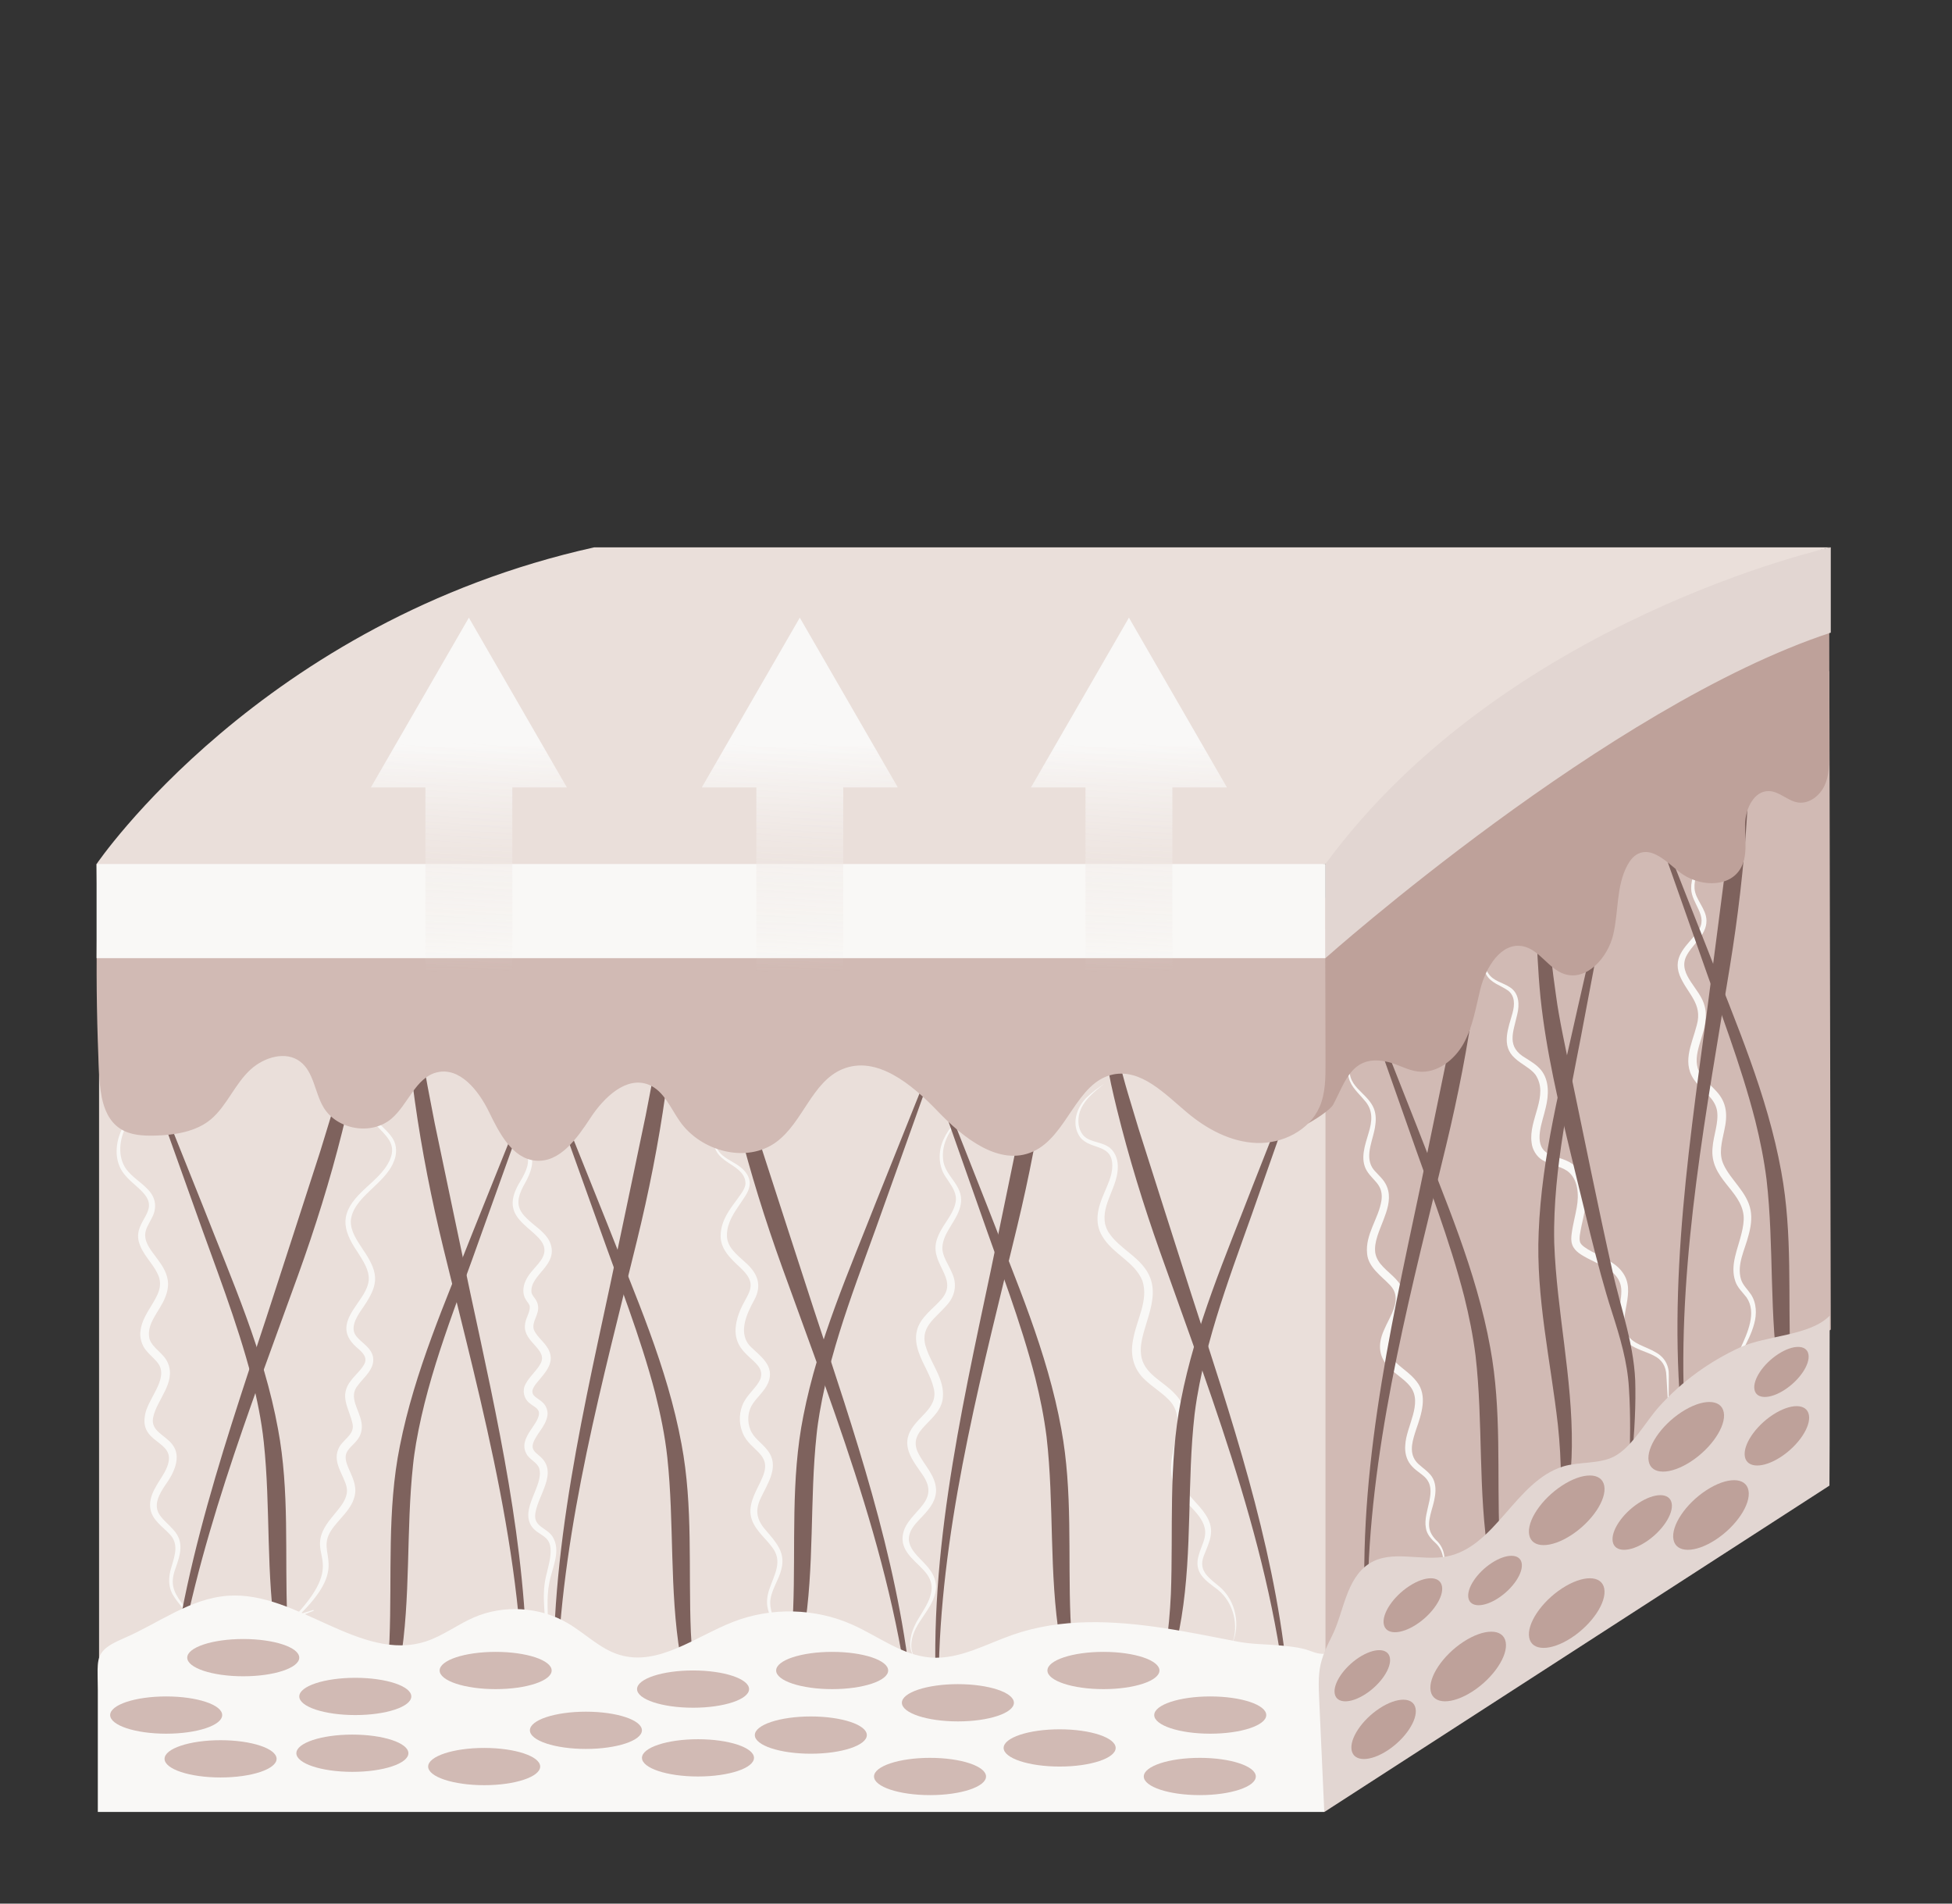 <svg width="200" height="195" viewBox="0 0 200 195" fill="none" xmlns="http://www.w3.org/2000/svg">
<rect x="0" y="0" width="200" height="195" fill="#333333" stroke="none"/>
<g clip-path="url(#clip0_2183_3833)">
<path d="M135.806 170.711L187.579 136.196L187.433 68.729L138.548 100.109L131.098 112.66L135.806 170.711Z" fill="#D1BAB4"/>
<path d="M10.15 109.903V170.711H135.806V88.507H9.896L10.15 109.903Z" fill="#EADFDA"/>
<path d="M45.309 105.955C42.691 107.089 39.613 108.244 38.308 110.976C37.862 111.946 37.733 113.099 38.169 114.09C38.629 115.146 39.638 115.645 40.255 116.654C40.683 117.346 40.665 118.249 40.351 118.976C39.453 121.334 36.111 122.639 35.943 125.09C35.929 126.167 36.574 127.051 37.156 127.954C39.032 130.661 38.743 131.727 36.938 134.313C36.428 135.087 35.847 136.136 36.56 136.942C37.024 137.502 37.801 137.93 38.115 138.661C38.315 139.096 38.272 139.645 38.072 140.066C37.719 140.808 37.127 141.289 36.678 141.899C35.629 143.126 36.867 144.435 37.045 145.776C37.113 146.236 37.056 146.721 36.838 147.139C36.478 147.845 35.768 148.212 35.497 148.84C35.265 149.411 35.561 150.045 35.807 150.62C36.121 151.326 36.499 152.153 36.389 152.97C36.168 154.597 34.702 155.552 33.906 156.815C32.291 159.354 36.039 160.296 30.45 165.653L30.329 165.464C30.921 165.275 31.517 165.097 32.112 164.915L32.141 165C31.563 165.229 30.985 165.461 30.404 165.682L29.969 165.849L30.283 165.496C35.947 159.365 30.682 159.479 33.956 155.488C34.605 154.643 35.408 153.915 35.543 152.881C35.611 152.225 35.262 151.608 34.991 150.987C34.798 150.563 34.57 150.053 34.513 149.539C34.47 149.189 34.505 148.822 34.641 148.498C34.987 147.499 36.332 147.057 36.132 145.905C35.8 144.26 34.663 143.012 35.993 141.378C36.428 140.804 37.024 140.319 37.334 139.72C37.633 139.107 37.27 138.675 36.795 138.24C35.098 136.86 35.165 135.654 36.349 133.928C36.934 133.015 37.666 132.205 37.78 131.139C37.847 130.076 37.209 129.181 36.649 128.278C34.959 125.81 34.848 124.226 37.091 122.058C38.133 121.038 39.356 120.15 39.948 118.805C40.672 117.143 39.531 116.341 38.486 115.199C36.824 113.341 37.723 110.559 39.417 109.05C41.072 107.517 43.222 106.693 45.277 105.869L45.309 105.951V105.955Z" fill="#F9F8F6"/>
<path d="M52.789 111.765C51.687 113.084 51.708 115.146 52.743 116.487C53.163 117.082 53.845 117.293 54.258 117.928C54.854 118.937 54.348 120.189 53.852 121.091C52.375 123.617 53.26 124.28 55.25 125.906C55.66 126.263 56.088 126.691 56.331 127.212C57.347 129.598 54.301 130.514 54.451 132.355C54.501 132.669 54.676 132.804 54.868 133.1C54.993 133.279 55.1 133.528 55.125 133.753C55.275 134.655 54.462 135.358 54.69 136.185C55.011 137.024 56.003 137.591 56.313 138.497C57.105 140.601 53.584 142.006 54.808 143.055C55.011 143.24 55.336 143.397 55.653 143.715C55.988 144.043 56.163 144.571 56.085 145.027C55.892 146.147 54.972 146.839 54.626 147.831C54.423 148.458 54.779 148.726 55.275 149.143C57.358 150.862 54.943 153.295 54.829 155.249C54.783 156.408 56.063 156.547 56.602 157.389C57.543 158.876 56.555 160.603 56.284 162.133C55.974 163.642 56.16 165.186 56.142 166.748C56.138 168.125 55.946 169.605 55.05 170.707C56.274 168.934 55.864 166.702 55.76 164.683C55.692 163.642 55.692 162.554 55.931 161.527C56.142 160.567 56.502 159.515 56.402 158.563C56.277 157.286 55.161 157.271 54.515 156.419C53.178 154.579 55.774 152.175 55.246 150.406C55.008 149.753 54.255 149.543 53.927 148.908C53.021 147.214 55.468 145.801 55.204 144.588C55.025 144.16 54.669 144.089 54.233 143.711C53.677 143.276 53.481 142.438 53.848 141.782C54.248 140.997 54.986 140.43 55.382 139.688C56.177 138.24 53.634 137.502 53.784 135.775C53.806 135.083 54.308 134.481 54.283 133.856C54.248 133.571 54.034 133.403 53.866 133.111C53.517 132.551 53.574 131.816 53.838 131.238C54.127 130.554 54.676 130.022 55.129 129.487C55.517 129.02 55.853 128.506 55.774 127.904C55.717 127.362 55.282 126.862 54.79 126.416C54.298 125.963 53.731 125.539 53.246 124.975C52.011 123.595 52.568 122.201 53.41 120.838C53.877 120.032 54.376 119.019 53.927 118.12C53.784 117.856 53.527 117.653 53.256 117.436C52.978 117.222 52.721 116.947 52.507 116.658C51.491 115.214 51.559 113.049 52.793 111.757L52.789 111.765Z" fill="#F9F8F6"/>
<path d="M73.711 115.149C73.116 115.902 73.066 117.008 73.558 117.81C74.082 118.648 75.035 118.916 75.816 119.518C76.361 119.936 76.854 120.553 76.818 121.291C76.775 122.012 76.322 122.564 75.958 123.128C75.595 123.663 75.231 124.18 74.953 124.729C74.678 125.271 74.493 125.86 74.482 126.438C74.418 127.725 75.509 128.528 76.365 129.316C77.613 130.418 78.113 131.62 77.282 133.168C76.476 134.616 75.545 136.66 76.964 138.004C77.977 138.978 79.397 139.938 78.712 141.639C78.316 142.573 77.474 143.169 77 144.011C76.6 144.742 76.565 145.666 76.875 146.436C77.217 147.328 78.056 147.798 78.633 148.555C79.917 150.17 78.676 151.911 77.963 153.423C77.36 154.654 77.499 155.609 78.362 156.637C80.028 158.555 80.795 159.511 79.568 162.047C79.315 162.621 79.036 163.192 78.947 163.813C78.641 165.657 80.731 167.558 79.482 169.33C80.406 167.8 79.004 166.274 78.665 164.779C78.505 164.127 78.612 163.417 78.826 162.793C79.332 161.295 80.238 159.929 79.108 158.488C78.355 157.46 77.121 156.558 76.914 155.189C76.715 153.812 77.606 152.56 78.098 151.383C79.225 148.879 76.847 148.694 76.083 146.761C75.669 145.748 75.712 144.56 76.233 143.593C76.668 142.766 77.563 142.06 77.895 141.293C78.719 139.039 74.111 139.049 75.698 134.58C75.909 133.96 76.262 133.353 76.561 132.797C76.797 132.344 76.964 131.916 76.893 131.427C76.789 130.818 76.361 130.347 75.855 129.855C74.86 128.924 73.729 127.914 73.843 126.416C73.876 125.707 74.114 125.043 74.439 124.455C74.764 123.866 75.163 123.345 75.541 122.832C75.909 122.315 76.333 121.808 76.383 121.263C76.383 119.529 74.086 119.283 73.39 117.906C72.916 117.04 73.048 115.87 73.711 115.149Z" fill="#F9F8F6"/>
<path d="M99.237 113.633C97.882 114.975 96.448 116.662 96.619 118.684C96.73 120.489 98.745 121.355 98.449 123.288C98.221 124.933 96.623 126.149 96.555 127.779C96.523 128.678 97.197 129.551 97.55 130.411C98.064 131.513 97.882 132.679 97.094 133.596C95.785 135.144 94.076 135.971 94.961 138.258C95.507 139.827 96.748 141.311 96.609 143.101C96.455 145.637 92.789 146.35 94.105 148.897C94.686 150.063 95.86 151.158 95.906 152.585C95.942 153.352 95.567 154.083 95.107 154.646C94.365 155.634 93.096 156.43 93.117 157.714C93.213 158.976 94.526 159.761 95.246 160.77C95.674 161.316 95.967 162.058 95.892 162.782C95.667 164.879 93.627 166.131 93.395 168.203C93.299 168.849 93.449 169.555 93.952 170.008C93.409 169.584 93.206 168.859 93.26 168.193C93.31 167.515 93.534 166.862 93.845 166.259C94.444 165.143 95.378 164.045 95.453 162.753C95.485 162.14 95.243 161.566 94.84 161.084C94.026 160.061 92.578 159.222 92.475 157.749C92.357 154.9 96.751 154.14 94.462 150.983C93.713 149.885 92.564 148.497 93.085 147.028C93.677 145.177 96.245 144.364 95.656 142.163C95.364 140.911 94.572 139.798 94.137 138.539C93.894 137.851 93.759 137.077 93.937 136.342C94.255 134.937 95.617 134.074 96.466 133.079C98.374 130.85 94.925 129.394 96.102 126.673C96.605 125.339 97.843 124.312 97.946 122.868C97.957 122.019 97.429 121.391 96.955 120.653C96.12 119.504 96.092 117.953 96.684 116.697C97.244 115.456 98.235 114.511 99.237 113.63V113.633Z" fill="#F9F8F6"/>
<path d="M113.154 111.012C112.095 111.839 110.9 112.781 110.568 114.136C110.426 114.771 110.468 115.495 110.814 116.052C111.382 117.015 112.594 116.883 113.479 117.421C114.174 117.81 114.513 118.645 114.527 119.408C114.617 121.512 112.812 123.303 113.229 125.389C113.29 125.603 113.365 125.842 113.475 126.038L113.525 126.142L113.589 126.242C114.727 128.011 117.045 128.813 117.851 130.896C118.408 132.344 117.966 133.892 117.545 135.272C117.177 136.524 116.674 137.865 116.978 139.135C117.409 140.833 119.2 141.518 120.33 142.734C121.179 143.558 121.596 144.76 121.507 145.905C121.447 147.934 120.241 149.96 121.044 151.918C121.593 153.159 122.795 154.008 123.544 155.185C124.582 156.797 123.918 157.878 123.33 159.404C122.745 160.963 123.925 161.666 124.999 162.579C126.622 163.995 127.139 166.505 126.215 168.442C126.982 166.52 126.386 164.137 124.774 162.843C123.473 161.865 122.26 161.102 122.838 159.251C123.087 158.377 123.537 157.682 123.48 156.836C123.337 155.021 121.083 153.926 120.355 152.221C120.02 151.515 119.952 150.719 120.002 149.988C120.134 147.777 121.575 145.134 119.699 143.337C118.964 142.588 118.09 142.088 117.299 141.329C116.061 140.187 115.769 138.654 116.125 137.081C116.485 135.13 117.698 133.168 117.049 131.196C116.264 129.245 113.989 128.449 112.933 126.627C112.081 125.214 112.491 123.684 113.097 122.3C113.489 121.337 113.96 120.449 113.967 119.422C113.971 116.961 111.414 117.921 110.504 116.23C109.769 114.896 110.415 113.238 111.474 112.3C111.984 111.811 112.566 111.415 113.143 111.019L113.154 111.012Z" fill="#F9F8F6"/>
<path d="M15.375 112.214C14.479 113.173 13.566 114.147 12.96 115.299C12.229 116.662 12.001 118.484 12.949 119.786C13.549 120.578 14.38 121.045 15.093 121.783C15.988 122.657 16.131 123.756 15.521 124.836C15.246 125.389 14.872 125.91 14.875 126.513C14.875 127.433 15.553 128.171 16.074 128.895C16.538 129.519 17.026 130.222 17.165 131.01C17.304 131.649 17.158 132.348 16.912 132.929C16.352 134.356 14.95 135.576 15.318 137.163C15.656 138.158 16.819 138.632 17.215 139.656C18.043 141.66 16.045 143.404 15.692 145.202C15.393 146.597 16.969 147.021 17.665 147.98C18.652 149.25 17.775 150.966 16.987 152.053C16.32 153.024 15.617 154.226 16.43 155.281C16.776 155.766 17.301 156.173 17.757 156.697C18.913 157.938 18.474 159.269 17.982 160.656C17.454 162.108 17.679 162.946 18.599 164.184C18.977 164.722 19.38 165.289 19.526 165.949C19.687 166.584 19.623 167.362 19.081 167.797C19.58 167.333 19.59 166.591 19.394 165.985C19.116 165.018 18.324 164.362 17.811 163.52C17.19 162.607 17.247 161.537 17.561 160.531C17.932 159.294 18.357 158.092 17.319 157.09C16.669 156.405 15.635 155.716 15.425 154.65C15.136 153.191 16.199 152.004 16.855 150.827C18.695 147.449 14.34 148.198 14.84 145.066C15.04 143.383 17.187 141.418 16.309 139.831C16.003 139.306 15.467 138.925 15.05 138.425C14.537 137.88 14.269 136.999 14.405 136.25C14.604 134.844 15.603 133.799 16.138 132.601C16.42 131.977 16.484 131.353 16.263 130.746C16.067 130.24 15.771 129.801 15.446 129.355C15.05 128.802 14.622 128.26 14.362 127.604C13.32 125.147 16.534 124.219 14.672 122.183C14.037 121.477 13.135 120.888 12.568 120.064C11.576 118.605 11.879 116.615 12.753 115.185C13.438 114.037 14.412 113.12 15.382 112.221L15.375 112.214Z" fill="#F9F8F6"/>
<path d="M139.099 107.841C138.393 108.455 138.115 109.471 138.379 110.352C138.664 111.258 139.449 111.8 140.073 112.503C140.287 112.742 140.49 113.002 140.647 113.298C140.968 113.89 141.011 114.604 140.911 115.253C140.754 116.669 139.816 118.267 140.593 119.597C140.879 120.061 141.392 120.431 141.803 121.006C142.006 121.295 142.159 121.63 142.238 121.983C142.466 122.989 142.106 124.034 141.763 124.929C141.36 126.02 140.765 127.18 140.907 128.324C141.293 130.686 145.259 130.885 143.4 134.966C142.676 136.56 141.46 138.129 143.044 139.588C143.686 140.209 144.577 140.758 145.155 141.528C146.293 142.958 145.64 144.87 145.116 146.372C144.77 147.449 144.324 148.665 145.045 149.653C145.362 150.088 145.911 150.402 146.389 150.887C147.466 151.9 147.046 153.469 146.685 154.682C146.3 156.077 146.193 156.893 147.327 157.949C148.208 158.909 148.233 160.503 147.399 161.48C148.141 160.46 148.009 158.951 147.145 158.117C146.682 157.699 146.172 157.175 146.093 156.505C145.769 154.8 147.406 152.667 145.976 151.301C145.565 150.905 144.984 150.605 144.531 150.042C144.085 149.493 143.918 148.733 143.982 148.045C144.067 146.097 145.826 143.761 144.495 142.028C143.914 141.307 143.147 140.879 142.445 140.201C141.246 139.071 141.143 137.755 141.781 136.296C142.405 134.78 143.818 133.036 142.373 131.595C141.535 130.714 140.19 129.815 140.073 128.431C139.859 126.431 141.275 124.808 141.546 122.942C141.624 122.382 141.535 121.844 141.228 121.394C140.932 120.934 140.412 120.538 140.041 119.929C139.317 118.727 139.873 117.264 140.226 116.062C140.601 114.853 140.708 113.715 139.809 112.724C139.235 112.018 138.418 111.347 138.193 110.398C137.961 109.464 138.336 108.405 139.095 107.838L139.099 107.841Z" fill="#F9F8F6"/>
<path d="M152.609 96.353C151.81 97.27 151.8 98.725 152.484 99.702C153.002 100.519 153.979 100.633 154.742 101.157C155.652 101.767 155.698 102.926 155.459 103.889C155.045 105.773 154.286 107.238 156.354 108.408C156.857 108.736 157.431 109.057 157.888 109.607C158.765 110.677 158.683 112.217 158.373 113.466C158.084 114.832 157.032 117.172 158.512 118.106C159.211 118.534 160.299 118.67 161.059 119.201C162.55 120.207 162.717 122.325 162.407 123.834C162.296 124.462 162.147 125.061 162.025 125.646C161.943 126.131 161.761 126.794 161.89 127.233C161.993 127.576 162.55 127.907 163.06 128.189C163.58 128.474 164.14 128.731 164.693 129.045C165.242 129.362 165.809 129.74 166.223 130.308C167.743 132.337 165.745 134.812 166.676 136.638C167.272 137.691 168.609 137.908 169.608 138.507C170.539 139.01 171.017 139.841 170.985 140.904C170.985 142.138 170.97 143.362 170.953 144.588C170.892 143.661 170.789 141.839 170.735 140.915C170.699 139.948 170.289 139.271 169.419 138.85C168.581 138.425 167.689 138.243 166.89 137.658C165.064 136.346 166.13 134.045 166.12 132.259C166.13 131.053 165.335 130.258 164.312 129.73C163.794 129.448 163.234 129.202 162.674 128.906C162.075 128.574 161.365 128.225 161.098 127.526C160.948 127.115 160.987 126.734 161.027 126.416C161.137 125.496 161.401 124.572 161.551 123.688C161.79 122.397 161.711 120.756 160.563 119.936C159.793 119.426 158.929 119.386 158.056 118.848C157.428 118.491 156.986 117.739 156.925 117.029C156.59 114.678 158.769 112.225 157.31 110.074C156.807 109.418 155.855 109.004 155.209 108.394C153.768 107.121 154.55 105.302 154.97 103.775C155.199 102.933 155.238 102.024 154.514 101.471C153.783 100.94 152.752 100.708 152.285 99.838C151.625 98.771 151.707 97.248 152.613 96.353H152.609Z" fill="#F9F8F6"/>
<path d="M176.887 86.67C175.349 87.629 173.498 88.988 173.62 91C173.694 92.162 174.832 93.086 174.843 94.302C174.864 95.832 173.309 96.785 172.739 98.026C171.929 99.87 174.251 101.3 174.657 103.076C174.822 103.679 174.8 104.328 174.69 104.938C174.383 106.746 173.06 108.758 174.486 110.363C174.868 110.823 175.36 111.24 175.824 111.75C176.961 112.945 177.011 114.261 176.676 115.763C176.43 116.972 176.059 118.17 176.605 119.308C177.343 120.902 179.005 122.115 179.358 123.941C179.529 124.797 179.38 125.721 179.159 126.516C178.791 128.011 177.925 129.516 178.381 131.05C178.574 131.659 179.037 132.055 179.405 132.601C179.99 133.486 180.004 134.645 179.729 135.615C179.469 136.585 179.016 137.452 178.556 138.329C178.007 139.292 177.71 139.902 178.36 140.943C178.666 141.496 179.094 142.085 178.998 142.752C179.044 142.074 178.591 141.55 178.245 141.011C177.504 139.952 177.75 139.246 178.288 138.194C178.691 137.33 179.101 136.435 179.305 135.511C179.512 134.609 179.48 133.667 178.952 132.908C178.574 132.401 178.014 131.909 177.803 131.26C177.222 129.601 178.074 127.911 178.438 126.334C178.588 125.725 178.695 125.115 178.649 124.533C178.388 121.894 175.15 120.731 175.467 117.56C175.563 116.287 176.102 115.042 175.934 113.823C175.735 112.542 174.611 111.911 173.819 110.923C172.196 109.011 173.334 107.042 173.848 105.017C174.486 102.777 172.871 101.803 172.093 99.909C171.323 97.858 172.928 96.838 173.955 95.415C175.114 93.835 173.302 92.615 173.274 91.021C173.234 88.877 175.196 87.558 176.883 86.673L176.887 86.67Z" fill="#F9F8F6"/>
<path d="M14.112 106.907C16.006 111.561 18.966 119.001 20.863 123.727C23.759 131.135 27.041 138.486 28.482 146.365C29.684 152.745 29.166 159.23 29.427 165.646C29.602 169.38 30.101 173.075 31.253 176.678L31.089 176.745C29.694 174.038 28.838 171.049 28.335 168.032C27.215 161.295 27.75 154.454 27.026 147.723C26.791 145.505 26.335 143.319 25.793 141.15C24.277 135.34 22.04 129.708 20.039 124.041C19.059 121.302 16.419 113.912 15.463 111.244L13.951 106.971L14.115 106.907H14.112Z" fill="#7E625D"/>
<path d="M55.428 109.314C53.751 114.051 51.044 121.587 49.325 126.381C46.843 133.453 43.904 140.448 42.627 147.856C42.509 148.565 42.392 149.343 42.32 150.06C41.589 156.79 42.117 163.631 40.997 170.368C40.49 173.386 39.635 176.374 38.236 179.078L38.072 179.01C39.224 175.411 39.727 171.716 39.906 167.982C40.169 161.377 39.642 154.686 40.968 148.134C42.481 140.465 45.662 133.296 48.501 126.067C49.585 123.367 52.507 116.084 53.566 113.452L55.267 109.254L55.431 109.318L55.428 109.314Z" fill="#7E625D"/>
<path d="M16.937 179.588C17.419 164.184 22.53 149.407 27.313 134.905C28.732 130.511 31.393 122.372 32.809 117.949C33.511 115.62 34.374 113.027 34.895 110.662C35.409 108.248 35.594 105.705 34.77 103.337L34.546 102.755C34.51 102.655 34.464 102.563 34.417 102.47L34.278 102.188L34.139 101.906C34.093 101.814 34.032 101.724 33.979 101.635L33.651 101.093L33.79 100.983C34.963 102.277 35.748 103.907 36.087 105.626C36.739 109.086 35.883 112.585 35.059 115.934C33.815 120.902 32.281 125.803 30.544 130.614C25.558 144.439 19.951 158.677 17.804 173.261C17.511 175.344 17.265 177.494 17.112 179.592L16.934 179.584L16.937 179.588Z" fill="#7E625D"/>
<path d="M53.581 178.026C54.169 161.084 49.415 144.235 45.438 127.896C44.225 122.928 43.22 117.888 42.51 112.817C42.046 109.4 41.568 105.83 42.585 102.459C43.105 100.786 44.061 99.246 45.363 98.086L45.492 98.211L45.106 98.714C44.996 98.835 44.843 99.089 44.753 99.235C44.65 99.417 44.511 99.584 44.429 99.766L44.143 100.319C43.073 102.584 42.984 105.134 43.241 107.592C43.505 109.995 44.09 112.667 44.539 115.06C45.477 119.615 47.257 127.979 48.199 132.505C50.966 145.377 53.952 158.42 53.991 171.649C53.991 173.76 53.913 175.932 53.763 178.036L53.584 178.026H53.581Z" fill="#7E625D"/>
<path d="M96.747 106.186C95.074 110.923 92.371 118.463 90.659 123.256C88.183 130.332 85.244 137.327 83.975 144.738C83.857 145.448 83.739 146.225 83.668 146.942C82.944 153.673 83.475 160.513 82.359 167.251C81.856 170.268 81 173.257 79.606 175.964L79.441 175.896C80.593 172.298 81.089 168.599 81.267 164.865C81.528 158.259 80.996 151.568 82.316 145.016C83.821 137.345 86.999 130.176 89.831 122.946C90.915 120.246 93.829 112.959 94.885 110.327L96.583 106.126L96.747 106.19V106.186Z" fill="#7E625D"/>
<path d="M55.427 108.473C57.325 113.123 60.292 120.563 62.19 125.286C65.09 132.69 68.378 140.041 69.826 147.92C71.031 154.297 70.518 160.781 70.785 167.201C70.964 170.935 71.467 174.63 72.619 178.229L72.455 178.297C71.056 175.593 70.201 172.605 69.694 169.587C68.57 162.853 69.098 156.009 68.371 149.279C68.132 147.06 67.675 144.874 67.13 142.705C65.61 136.895 63.37 131.267 61.362 125.6C60.382 122.86 57.735 115.474 56.776 112.806L55.26 108.537L55.424 108.473H55.427Z" fill="#7E625D"/>
<path d="M93.58 178.818C92.361 161.908 85.844 145.658 80.148 129.84C78.411 125.029 76.878 120.125 75.633 115.16C74.809 111.811 73.953 108.312 74.606 104.852C74.945 103.133 75.729 101.5 76.903 100.209L77.042 100.319L76.714 100.861C76.617 100.993 76.493 101.264 76.418 101.414C76.332 101.607 76.214 101.789 76.15 101.978L75.925 102.559C75.102 104.927 75.287 107.47 75.801 109.885C76.318 112.246 77.184 114.839 77.887 117.172C79.307 121.601 81.964 129.73 83.383 134.127C87.503 146.632 91.861 159.283 93.306 172.433C93.53 174.531 93.684 176.703 93.759 178.81L93.58 178.821V178.818Z" fill="#7E625D"/>
<path d="M56.935 177.252C55.776 161.883 59.286 146.65 62.496 131.72C63.441 127.201 65.217 118.826 66.155 114.275C66.605 111.886 67.19 109.214 67.454 106.807C67.707 104.353 67.621 101.803 66.551 99.534L66.266 98.982C66.219 98.885 66.166 98.8 66.109 98.714L65.941 98.45L65.774 98.183C65.716 98.094 65.649 98.015 65.588 97.93L65.203 97.427L65.331 97.302C66.633 98.465 67.589 100.002 68.11 101.674C69.126 105.045 68.648 108.615 68.185 112.032C67.475 117.104 66.473 122.143 65.256 127.112C61.768 141.389 57.709 156.141 57.124 170.871C57.053 172.972 57.042 175.137 57.11 177.241L56.932 177.252H56.935Z" fill="#7E625D"/>
<path d="M135.196 104.624C133.552 109.364 130.891 116.908 129.208 121.705C126.772 128.785 123.883 135.79 122.638 143.198C122.552 143.686 122.463 144.357 122.399 144.849C121.607 151.758 122.181 158.773 121.054 165.689C120.559 168.703 119.72 171.692 118.344 174.402L118.18 174.334C119.31 170.732 119.795 167.037 119.967 163.306C120.22 156.708 119.699 150.031 120.99 143.483C122.467 135.818 125.595 128.638 128.38 121.402C129.447 118.698 132.318 111.408 133.356 108.772L135.029 104.567L135.193 104.628L135.196 104.624Z" fill="#7E625D"/>
<path d="M94.572 106.91C96.437 111.568 99.362 119.016 101.231 123.741C104.088 131.153 107.319 138.511 108.739 146.386C109.919 152.76 109.416 159.233 109.677 165.642C109.851 169.373 110.34 173.068 111.474 176.667L111.31 176.735C109.933 174.024 109.092 171.039 108.592 168.025C107.458 161.109 108.029 154.094 107.23 147.185C106.973 145.159 106.57 143.151 106.074 141.165C104.584 135.354 102.379 129.719 100.407 124.048C99.44 121.305 96.837 113.915 95.895 111.244L94.404 106.971L94.568 106.91H94.572Z" fill="#7E625D"/>
<path d="M132.083 177.252C130.885 160.364 124.479 144.103 118.869 128.271C117.16 123.456 115.652 118.552 114.428 113.587C113.619 110.242 112.78 106.75 113.419 103.294C113.754 101.575 114.521 99.941 115.68 98.643L115.819 98.75L115.495 99.292C115.398 99.424 115.277 99.695 115.202 99.848C115.117 100.041 115.002 100.223 114.938 100.415L114.717 100.997C113.911 103.369 114.093 105.908 114.599 108.323C115.109 110.684 115.962 113.277 116.654 115.613C118.048 120.043 120.663 128.175 122.061 132.576C126.113 145.088 130.393 157.742 131.812 170.878C132.033 172.975 132.183 175.144 132.254 177.248L132.08 177.255L132.083 177.252Z" fill="#7E625D"/>
<path d="M96.049 175.69C94.904 160.335 98.349 145.106 101.509 130.172C102.437 125.653 104.184 117.275 105.108 112.728C105.55 110.334 106.128 107.667 106.389 105.259C106.642 102.805 106.563 100.255 105.511 97.98L105.229 97.423C105.187 97.327 105.13 97.241 105.076 97.152L104.909 96.888L104.744 96.621C104.691 96.531 104.62 96.453 104.559 96.367L104.177 95.861L104.306 95.74C105.597 96.913 106.531 98.457 107.045 100.13C108.04 103.501 107.569 107.06 107.116 110.477C106.421 115.545 105.433 120.585 104.238 125.553C100.807 139.834 96.812 154.589 96.238 169.309C96.17 171.41 96.156 173.571 96.224 175.675L96.049 175.686V175.69Z" fill="#7E625D"/>
<path d="M165.852 85.671C164.939 90.604 163.444 98.465 162.499 103.458C161.155 110.827 159.353 118.185 159.236 125.692C159.225 126.188 159.236 126.866 159.246 127.362C159.503 134.309 161.126 141.161 161.051 148.166C161.015 151.219 160.634 154.301 159.682 157.186L159.51 157.143C160.085 153.412 160.01 149.685 159.621 145.972C158.879 139.41 157.36 132.886 157.652 126.22C157.959 118.42 159.97 110.852 161.64 103.28C162.289 100.444 164.029 92.804 164.661 90.044L165.681 85.635L165.852 85.671Z" fill="#7E625D"/>
<path d="M138.525 98.582C140.39 103.24 143.315 110.687 145.184 115.413C148.041 122.825 151.272 130.183 152.692 138.058C153.872 144.432 153.369 150.905 153.63 157.314C153.805 161.045 154.293 164.74 155.427 168.339L155.263 168.407C153.887 165.696 153.045 162.711 152.546 159.697C151.411 152.781 151.982 145.766 151.183 138.857C150.926 136.831 150.523 134.823 150.028 132.836C148.537 127.026 146.332 121.391 144.36 115.72C143.394 112.977 140.79 105.587 139.848 102.916L138.357 98.643L138.521 98.582H138.525Z" fill="#7E625D"/>
<path d="M166.962 150.431C167.012 147.706 167.084 144.959 166.902 142.242C166.755 139.502 165.974 136.945 165.14 134.342C163.667 129.812 162.154 123.099 160.992 118.413C159.701 113.077 158.417 107.688 157.842 102.217C157.3 96.706 157.389 91.246 157.068 85.775L157.243 85.753C158.345 91.146 158.645 96.663 159.433 102.021C159.736 104.332 160.475 107.699 160.952 110.021C162.272 116.348 163.777 123.827 165.182 130.076C166.06 134.088 167.572 138.051 167.558 142.21C167.594 144.967 167.372 147.699 167.141 150.434L166.966 150.424L166.962 150.431Z" fill="#7E625D"/>
<path d="M140.006 167.365C138.861 152.011 142.306 136.781 145.467 121.848C146.394 117.329 148.141 108.951 149.065 104.403C149.508 102.01 150.085 99.342 150.346 96.935C150.599 94.481 150.52 91.93 149.468 89.655L149.187 89.099C149.144 89.002 149.087 88.917 149.033 88.828L148.866 88.564L148.701 88.296C148.648 88.207 148.577 88.129 148.516 88.043L148.134 87.536L148.263 87.415C149.554 88.589 150.488 90.133 151.002 91.806C151.997 95.176 151.526 98.736 151.073 102.153C150.378 107.221 149.39 112.26 148.195 117.229C144.764 131.51 140.769 146.265 140.195 160.984C140.127 163.085 140.113 165.247 140.181 167.351L140.006 167.362V167.365Z" fill="#7E625D"/>
<path d="M168.34 80.542C170.205 85.2 173.13 92.647 174.998 97.373C177.855 104.785 181.087 112.143 182.506 120.018C183.687 126.391 183.184 132.865 183.444 139.274C183.619 143.005 184.108 146.7 185.242 150.299L185.078 150.366C183.701 147.656 182.859 144.671 182.36 141.657C181.226 134.741 181.796 127.725 180.998 120.817C180.741 118.791 180.338 116.783 179.842 114.796C178.351 108.986 176.147 103.351 174.175 97.68C173.208 94.937 170.604 87.547 169.663 84.876L168.172 80.603L168.336 80.542H168.34Z" fill="#7E625D"/>
<path d="M172.822 149.614C170.536 134.388 172.833 118.944 174.866 103.818C175.454 99.242 176.571 90.757 177.152 86.153C177.416 83.734 177.791 81.027 177.873 78.609C177.94 76.141 177.673 73.605 176.453 71.419L176.132 70.887C176.082 70.794 176.022 70.713 175.957 70.63L175.772 70.377L175.586 70.124C175.526 70.038 175.451 69.963 175.383 69.885L174.966 69.411L175.084 69.279C176.46 70.352 177.505 71.822 178.144 73.455C179.385 76.744 179.185 80.328 178.985 83.77C178.668 88.877 178.062 93.974 177.241 99.017C174.884 113.516 172.006 128.528 172.533 143.251C172.623 145.352 172.769 147.51 172.997 149.6L172.822 149.621V149.614Z" fill="#7E625D"/>
<path d="M10.649 169.02C9.811 169.865 10.022 170.889 10.022 173.118V185.612H135.678C135.75 185.612 135.678 169.412 135.735 169.409C134.883 169.473 134.351 169.091 133.535 168.895C132.786 168.717 132.015 168.635 131.248 168.564C129.8 168.424 128.31 168.446 126.879 168.175C124.329 167.693 121.79 167.158 119.225 166.773C114.071 165.999 108.736 165.724 103.739 167.472C100.982 168.435 98.282 170.008 95.368 169.794C92.447 169.576 90 167.615 87.325 166.424C83.516 164.726 79.026 164.619 75.138 166.131C71.272 167.636 67.445 170.718 63.475 169.519C61.485 168.917 59.972 167.329 58.178 166.277C55.297 164.583 51.598 164.358 48.534 165.692C46.854 166.424 45.371 167.579 43.63 168.143C36.911 170.311 30.441 162.985 23.396 163.46C19.466 163.727 16.227 166.299 12.718 167.804C11.694 168.243 11.049 168.61 10.646 169.016L10.649 169.02Z" fill="#F9F8F6"/>
<path d="M135.546 169.662C135.76 169.052 136.063 168.399 136.487 167.558C137.678 165.193 137.892 161.708 140.3 160.164C142.568 158.709 145.596 159.954 148.243 159.436C153.243 158.459 155.262 151.772 160.116 150.231C161.739 149.717 163.861 149.988 165.37 149.204C167.239 148.23 168.594 145.641 169.985 144.096C172.303 141.521 175.167 139.449 178.317 138.008C180.988 136.785 185.461 136.845 187.469 134.773C187.444 141.432 187.487 146.543 187.444 152.182C187.444 152.182 135.685 185.623 135.685 185.619C135.506 181.671 135.328 177.723 135.15 173.774C135.064 171.873 135.132 170.853 135.549 169.666L135.546 169.662Z" fill="#E2D6D2"/>
<path d="M142.181 108.776C143.24 109.022 144.203 109.635 145.284 109.764C147.213 109.996 149.022 108.587 149.963 106.889C150.905 105.191 151.204 103.222 151.672 101.336C152.224 99.11 153.797 96.481 156.044 96.934C157.728 97.273 158.641 99.228 160.271 99.773C162.571 100.54 164.743 98.087 165.293 95.725C165.846 93.364 165.589 90.768 166.741 88.635C166.998 88.157 167.344 87.7 167.829 87.461C169.305 86.737 170.785 88.307 172.073 89.327C173.91 90.782 177.048 91.028 178.29 89.038C179.117 87.711 178.767 86.006 178.796 84.441C178.825 82.875 179.702 80.977 181.268 81.038C182.334 81.077 183.165 82.047 184.221 82.204C185.366 82.375 186.464 81.509 186.949 80.457C187.431 79.404 187.438 78.202 187.438 77.043C187.431 71.479 187.427 65.915 187.42 60.351C180.79 63.326 174.159 66.3 167.529 69.275C157.107 73.951 146.286 78.926 139.103 87.807C136.781 90.679 134.712 94.049 131.331 95.533C130.675 95.822 129.929 96.068 129.548 96.674C129.216 97.198 129.237 97.869 129.273 98.49C129.587 104.064 129.904 109.639 130.218 115.214C130.361 117.732 136.107 114.051 136.578 113.188C137.826 110.891 138.482 107.923 142.177 108.779L142.181 108.776Z" fill="#BEA19A"/>
<path d="M10.407 112.317C10.671 113.648 11.195 114.875 12.29 115.602C13.335 116.298 14.662 116.358 15.91 116.326C17.847 116.276 20.087 115.952 21.624 114.646C23.261 113.255 24.071 111.005 25.701 109.535C27.078 108.294 29.275 107.624 30.751 108.744C32.153 109.806 32.239 111.879 33.13 113.402C34.5 115.734 38.056 116.341 40.11 114.593C41.822 113.134 42.575 110.395 44.75 109.853C47.094 109.268 49.03 111.697 50.097 113.887C51.16 116.077 52.49 118.687 54.894 118.894C57.373 119.108 59.124 116.608 60.501 114.511C61.874 112.414 64.189 110.174 66.496 111.126C68.023 111.754 68.7 113.502 69.649 114.86C71.814 117.956 76.504 119.215 79.54 116.983C82.272 114.971 83.188 110.823 86.316 109.521C89.811 108.069 93.432 111.076 96.064 113.819C98.692 116.562 102.387 119.518 105.84 117.963C109.367 116.376 110.263 110.848 114.043 110.067C116.932 109.471 119.361 112.064 121.63 113.969C123.652 115.666 126.106 116.986 128.734 117.082C131.363 117.179 134.141 115.82 135.201 113.391C135.807 112 135.814 110.427 135.811 108.908C135.8 104.314 135.789 99.716 135.778 95.123C118.377 95.971 100.947 95.715 83.527 95.458C80.41 95.411 77.293 95.365 74.175 95.319C63.425 95.162 52.675 95.001 41.926 94.844C36.729 94.769 31.507 94.634 26.332 94.755C22.527 94.844 17.758 93.971 15.054 91.039C14.944 90.921 14.837 90.796 14.694 90.718C14.391 90.554 14.02 90.639 13.678 90.682C12.543 90.818 11.356 90.336 10.628 89.448C10.018 91.716 9.947 94.095 9.918 96.449C9.861 100.936 9.94 105.423 10.15 109.903C10.186 110.691 10.254 111.522 10.411 112.317H10.407Z" fill="#D1BAB4"/>
<path d="M135.806 98.147C135.806 98.147 164.832 72.289 187.58 64.806V56.068L142.08 65.198L135.803 88.506V98.147H135.806Z" fill="#E2D6D2"/>
<path d="M9.896 88.506V98.147H135.803V88.506C135.803 88.506 42.061 80.103 40.884 80.496C39.707 80.888 9.896 88.506 9.896 88.506Z" fill="#F9F8F6"/>
<path d="M9.896 88.506C9.896 88.506 26.763 63.64 60.885 56.068H187.576C187.576 56.068 154.235 63.401 135.803 88.506H9.896Z" fill="#EADFDA"/>
<path d="M24.922 171.713C28.092 171.713 30.661 170.858 30.661 169.805C30.661 168.751 28.092 167.896 24.922 167.896C21.753 167.896 19.184 168.751 19.184 169.805C19.184 170.858 21.753 171.713 24.922 171.713Z" fill="#D1BAB4"/>
<path d="M50.784 173.029C53.953 173.029 56.522 172.175 56.522 171.121C56.522 170.067 53.953 169.213 50.784 169.213C47.614 169.213 45.045 170.067 45.045 171.121C45.045 172.175 47.614 173.029 50.784 173.029Z" fill="#D1BAB4"/>
<path d="M49.608 182.869C52.777 182.869 55.347 182.015 55.347 180.961C55.347 179.907 52.777 179.053 49.608 179.053C46.438 179.053 43.869 179.907 43.869 180.961C43.869 182.015 46.438 182.869 49.608 182.869Z" fill="#D1BAB4"/>
<path d="M36.104 181.503C39.273 181.503 41.843 180.649 41.843 179.595C41.843 178.541 39.273 177.687 36.104 177.687C32.935 177.687 30.365 178.541 30.365 179.595C30.365 180.649 32.935 181.503 36.104 181.503Z" fill="#D1BAB4"/>
<path d="M36.403 175.686C39.572 175.686 42.142 174.832 42.142 173.778C42.142 172.724 39.572 171.87 36.403 171.87C33.233 171.87 30.664 172.724 30.664 173.778C30.664 174.832 33.233 175.686 36.403 175.686Z" fill="#D1BAB4"/>
<path d="M17.026 177.594C20.195 177.594 22.765 176.74 22.765 175.686C22.765 174.632 20.195 173.778 17.026 173.778C13.856 173.778 11.287 174.632 11.287 175.686C11.287 176.74 13.856 177.594 17.026 177.594Z" fill="#D1BAB4"/>
<path d="M60.032 179.156C63.201 179.156 65.77 178.302 65.77 177.248C65.77 176.194 63.201 175.34 60.032 175.34C56.862 175.34 54.293 176.194 54.293 177.248C54.293 178.302 56.862 179.156 60.032 179.156Z" fill="#D1BAB4"/>
<path d="M22.6 182.078C25.77 182.078 28.339 181.223 28.339 180.169C28.339 179.116 25.77 178.261 22.6 178.261C19.431 178.261 16.861 179.116 16.861 180.169C16.861 181.223 19.431 182.078 22.6 182.078Z" fill="#D1BAB4"/>
<path d="M71.01 174.934C74.18 174.934 76.749 174.079 76.749 173.025C76.749 171.972 74.18 171.117 71.01 171.117C67.841 171.117 65.272 171.972 65.272 173.025C65.272 174.079 67.841 174.934 71.01 174.934Z" fill="#D1BAB4"/>
<path d="M98.145 176.335C101.314 176.335 103.884 175.481 103.884 174.427C103.884 173.373 101.314 172.519 98.145 172.519C94.976 172.519 92.406 173.373 92.406 174.427C92.406 175.481 94.976 176.335 98.145 176.335Z" fill="#D1BAB4"/>
<path d="M113.057 173.029C116.227 173.029 118.796 172.175 118.796 171.121C118.796 170.067 116.227 169.213 113.057 169.213C109.888 169.213 107.318 170.067 107.318 171.121C107.318 172.175 109.888 173.029 113.057 173.029Z" fill="#D1BAB4"/>
<path d="M85.262 173.029C88.432 173.029 91.001 172.175 91.001 171.121C91.001 170.067 88.432 169.213 85.262 169.213C82.093 169.213 79.523 170.067 79.523 171.121C79.523 172.175 82.093 173.029 85.262 173.029Z" fill="#D1BAB4"/>
<path d="M95.29 183.886C98.459 183.886 101.028 183.031 101.028 181.978C101.028 180.924 98.459 180.069 95.29 180.069C92.12 180.069 89.551 180.924 89.551 181.978C89.551 183.031 92.12 183.886 95.29 183.886Z" fill="#D1BAB4"/>
<path d="M83.077 179.645C86.246 179.645 88.815 178.791 88.815 177.737C88.815 176.683 86.246 175.829 83.077 175.829C79.907 175.829 77.338 176.683 77.338 177.737C77.338 178.791 79.907 179.645 83.077 179.645Z" fill="#D1BAB4"/>
<path d="M108.571 180.961C111.74 180.961 114.31 180.107 114.31 179.053C114.31 177.999 111.74 177.145 108.571 177.145C105.401 177.145 102.832 177.999 102.832 179.053C102.832 180.107 105.401 180.961 108.571 180.961Z" fill="#D1BAB4"/>
<path d="M124 177.594C127.17 177.594 129.739 176.74 129.739 175.686C129.739 174.632 127.17 173.778 124 173.778C120.831 173.778 118.262 174.632 118.262 175.686C118.262 176.74 120.831 177.594 124 177.594Z" fill="#D1BAB4"/>
<path d="M122.93 183.886C126.1 183.886 128.669 183.031 128.669 181.978C128.669 180.924 126.1 180.069 122.93 180.069C119.761 180.069 117.191 180.924 117.191 181.978C117.191 183.031 119.761 183.886 122.93 183.886Z" fill="#D1BAB4"/>
<path d="M71.514 181.978C74.684 181.978 77.253 181.123 77.253 180.069C77.253 179.016 74.684 178.161 71.514 178.161C68.345 178.161 65.775 179.016 65.775 180.069C65.775 181.123 68.345 181.978 71.514 181.978Z" fill="#D1BAB4"/>
<path d="M147.744 162.493C147.948 163.577 146.778 165.329 145.13 166.402C143.482 167.476 141.984 167.465 141.781 166.381C141.577 165.296 142.747 163.545 144.395 162.472C146.043 161.398 147.541 161.409 147.744 162.493Z" fill="#BEA19A"/>
<path d="M164.37 152.203C164.634 153.605 163.122 155.863 161 157.247C158.877 158.63 156.941 158.62 156.68 157.218C156.416 155.816 157.929 153.559 160.051 152.175C162.177 150.791 164.11 150.802 164.37 152.203Z" fill="#BEA19A"/>
<path d="M164.37 162.732C164.634 164.134 163.122 166.391 161 167.775C158.874 169.159 156.941 169.148 156.68 167.747C156.416 166.345 157.929 164.087 160.051 162.703C162.177 161.32 164.11 161.33 164.37 162.732Z" fill="#BEA19A"/>
<path d="M154.272 168.203C154.536 169.605 153.024 171.863 150.902 173.247C148.776 174.63 146.843 174.62 146.583 173.218C146.319 171.816 147.831 169.559 149.953 168.175C152.079 166.791 154.012 166.802 154.272 168.203Z" fill="#BEA19A"/>
<path d="M155.909 160.121C156.095 161.116 155.025 162.718 153.516 163.702C152.007 164.687 150.634 164.676 150.449 163.684C150.263 162.689 151.333 161.088 152.842 160.103C154.351 159.119 155.724 159.13 155.909 160.121Z" fill="#BEA19A"/>
<path d="M142.406 169.815C142.598 170.843 141.489 172.501 139.93 173.521C138.372 174.538 136.949 174.531 136.756 173.5C136.564 172.473 137.673 170.814 139.231 169.794C140.79 168.778 142.213 168.785 142.406 169.815Z" fill="#BEA19A"/>
<path d="M171.279 153.99C171.485 155.089 170.301 156.861 168.632 157.949C166.963 159.037 165.447 159.026 165.24 157.928C165.033 156.829 166.218 155.057 167.887 153.969C169.556 152.881 171.072 152.892 171.279 153.99Z" fill="#BEA19A"/>
<path d="M145.038 175.012C145.263 176.203 143.975 178.129 142.167 179.31C140.359 180.49 138.711 180.48 138.486 179.288C138.262 178.097 139.549 176.171 141.358 174.991C143.166 173.81 144.814 173.821 145.038 175.012Z" fill="#BEA19A"/>
<path d="M176.614 144.674C176.878 146.076 175.366 148.334 173.244 149.717C171.118 151.101 169.185 151.091 168.924 149.689C168.661 148.287 170.173 146.029 172.295 144.646C174.421 143.262 176.354 143.272 176.614 144.674Z" fill="#BEA19A"/>
<path d="M185.292 138.732C185.481 139.738 184.396 141.364 182.866 142.359C181.34 143.354 179.949 143.347 179.76 142.342C179.571 141.336 180.655 139.709 182.185 138.714C183.712 137.719 185.103 137.726 185.292 138.732Z" fill="#BEA19A"/>
<path d="M185.338 144.942C185.563 146.136 184.276 148.059 182.464 149.243C180.652 150.423 179.004 150.413 178.779 149.222C178.555 148.027 179.842 146.104 181.654 144.92C183.466 143.74 185.114 143.75 185.338 144.942Z" fill="#BEA19A"/>
<path d="M179.149 152.685C179.413 154.086 177.901 156.344 175.779 157.728C173.653 159.112 171.72 159.101 171.46 157.699C171.196 156.298 172.708 154.04 174.83 152.656C176.956 151.272 178.889 151.283 179.149 152.685Z" fill="#BEA19A"/>
<path d="M91.987 80.66L81.946 63.273L71.906 80.66H77.495V106.547H86.398V80.66H91.987Z" fill="url(#paint0_linear_2183_3833)"/>
<path d="M58.08 80.66L48.04 63.273L38 80.66H43.589V106.547H52.491V80.66H58.08Z" fill="url(#paint1_linear_2183_3833)"/>
<path d="M125.709 80.66L115.669 63.272L105.633 80.66H111.218V106.547H120.121V80.66H125.709Z" fill="url(#paint2_linear_2183_3833)"/>
</g>
<defs>
<linearGradient id="paint0_linear_2183_3833" x1="81.896" y1="76.162" x2="82.15" y2="99.488" gradientUnits="userSpaceOnUse">
<stop stop-color="#F9F8F7"/>
<stop offset="1" stop-color="#EADFDA" stop-opacity="0"/>
</linearGradient>
<linearGradient id="paint1_linear_2183_3833" x1="47.99" y1="76.162" x2="48.243" y2="99.488" gradientUnits="userSpaceOnUse">
<stop stop-color="#F9F8F7"/>
<stop offset="1" stop-color="#EADFDA" stop-opacity="0"/>
</linearGradient>
<linearGradient id="paint2_linear_2183_3833" x1="115.623" y1="76.162" x2="115.876" y2="99.488" gradientUnits="userSpaceOnUse">
<stop stop-color="#F9F8F7"/>
<stop offset="1" stop-color="#EADFDA" stop-opacity="0"/>
</linearGradient>
<clipPath id="clip0_2183_3833">
<rect width="200" height="194.561" fill="white"/>
</clipPath>
</defs>
</svg>
